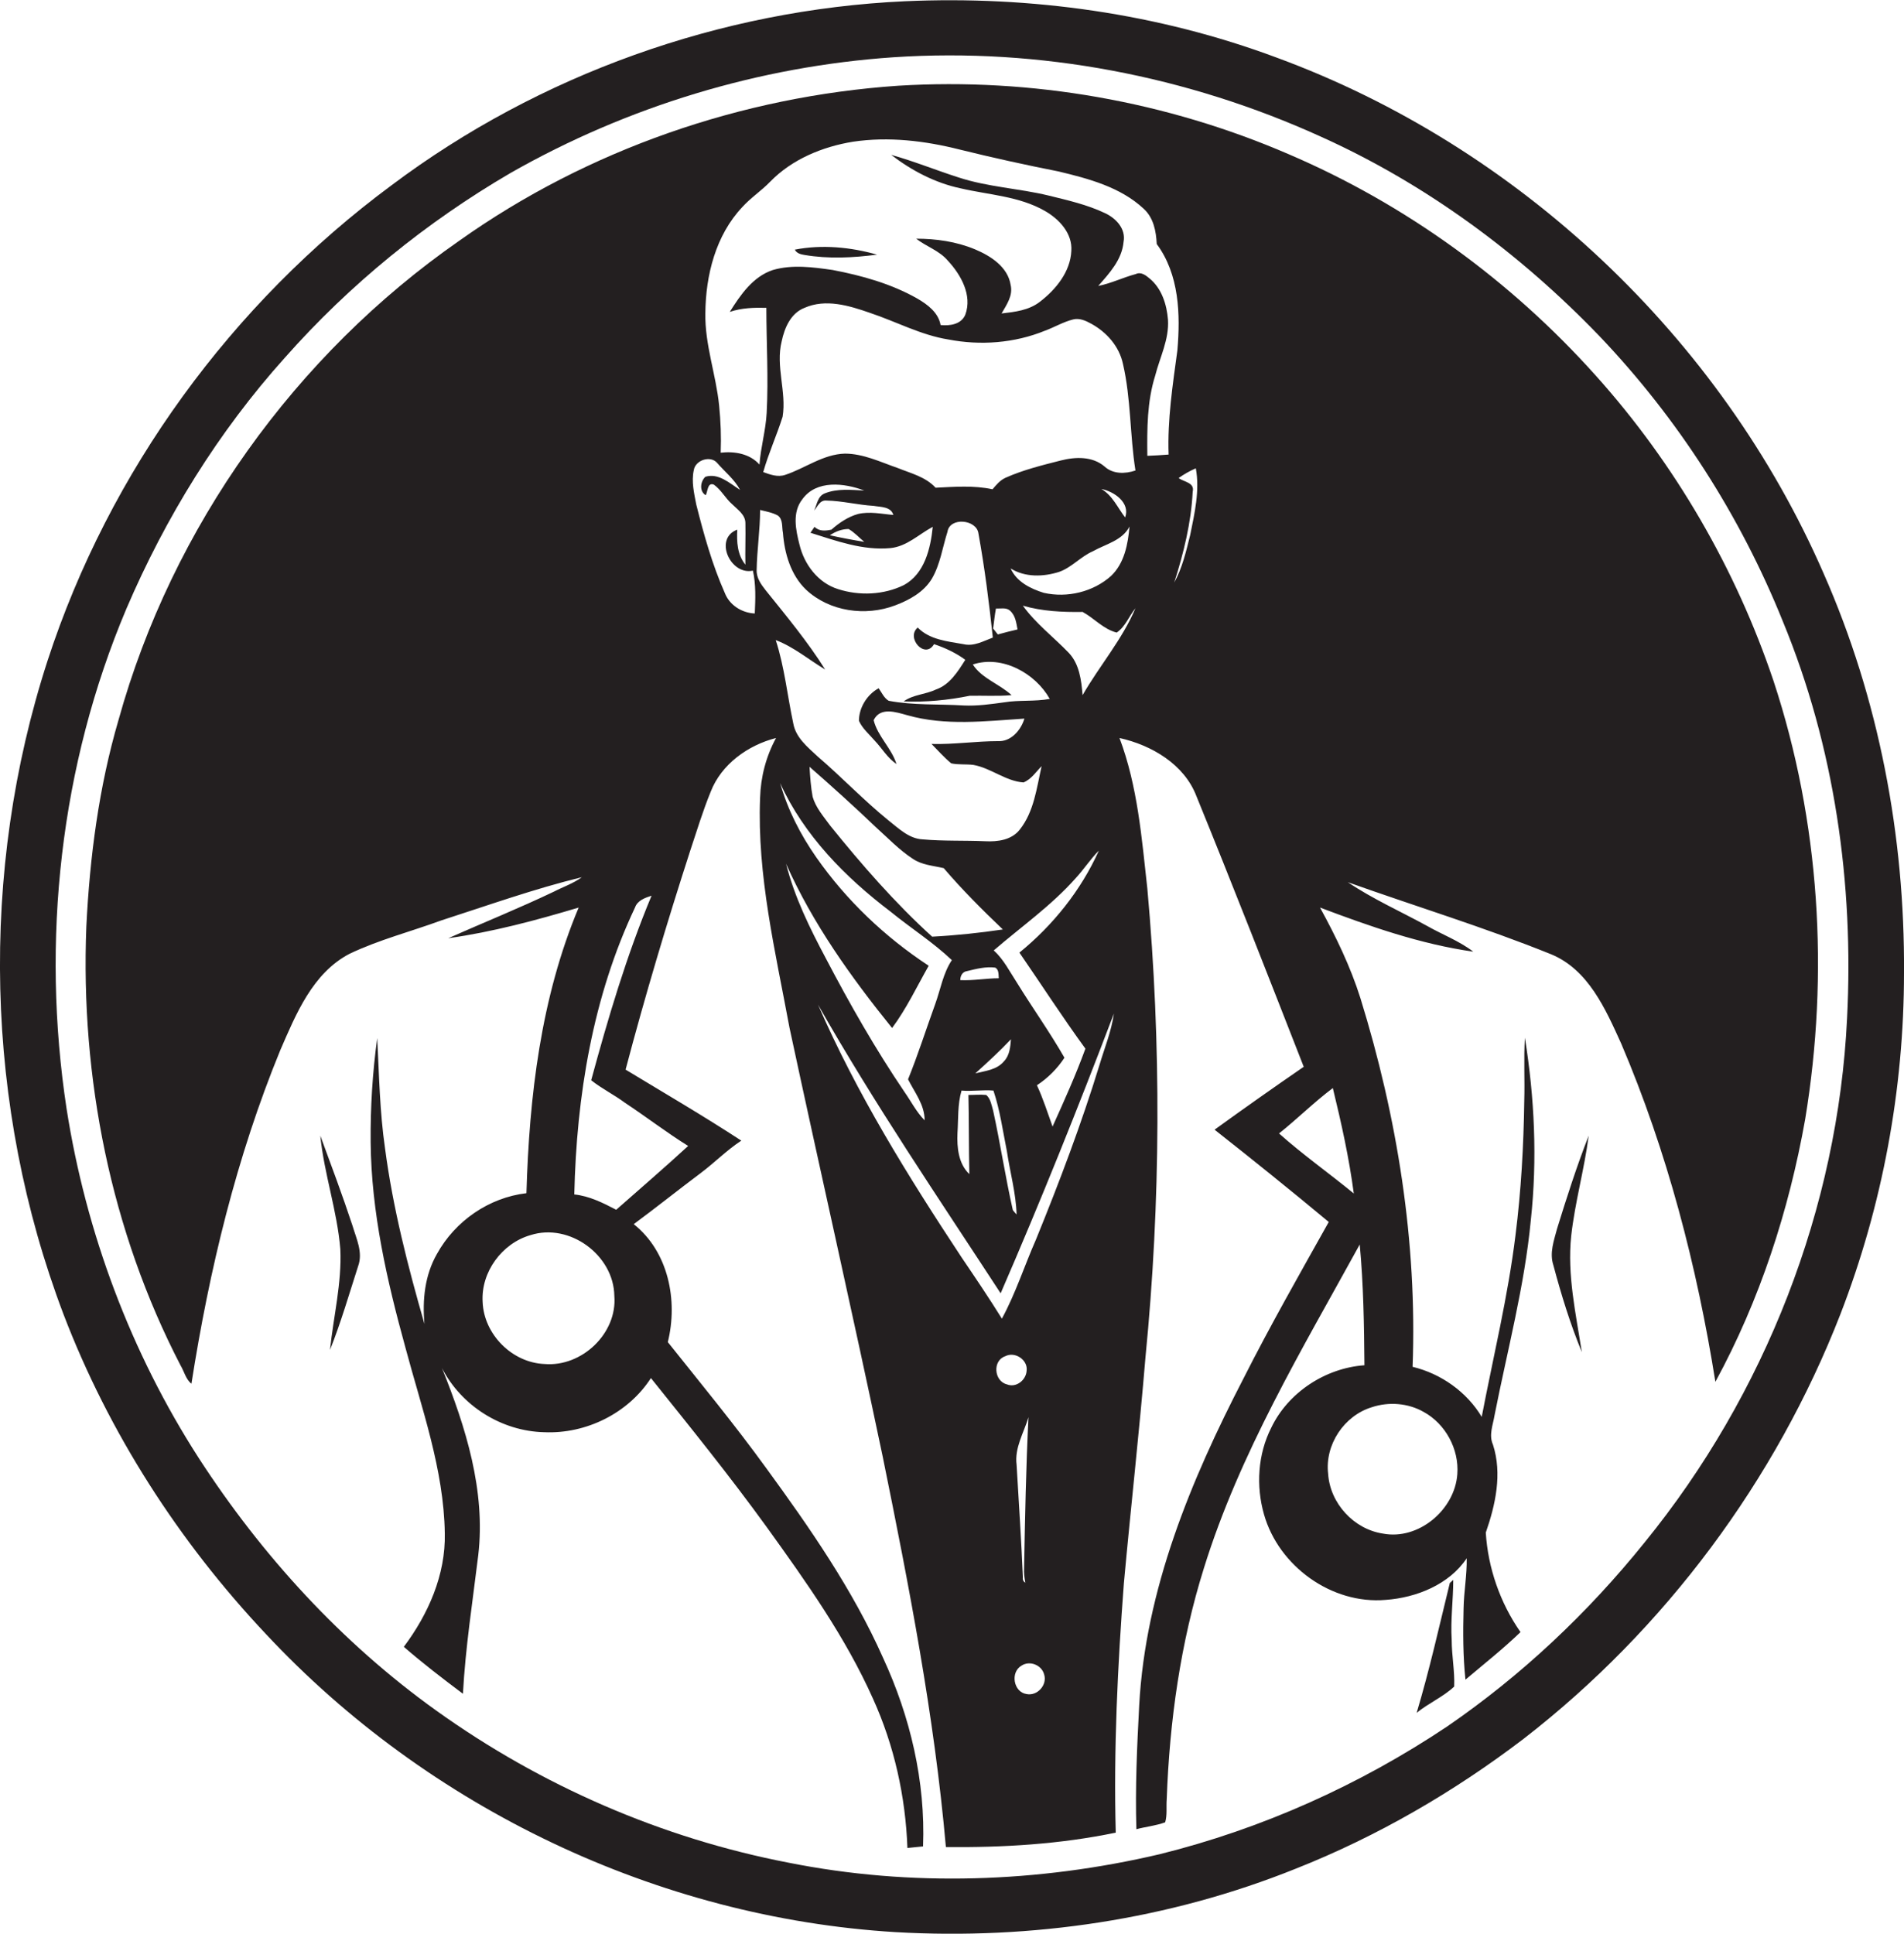 <?xml version="1.0" encoding="utf-8"?>
<!-- Generator: Adobe Illustrator 19.2.0, SVG Export Plug-In . SVG Version: 6.00 Build 0)  -->
<svg version="1.1" id="Layer_1" xmlns="http://www.w3.org/2000/svg" xmlns:xlink="http://www.w3.org/1999/xlink" x="0px" y="0px"
	 viewBox="0 0 608.7 618.1" enable-background="new 0 0 608.7 618.1" xml:space="preserve">
<g>
	<path fill="#231F20" d="M583,183.3c-32.9-75.5-97.6-136.5-174.9-164.9c-37.8-14.1-78.5-19.8-118.8-18
		c-58.9,2.7-116.9,23.4-164.1,58.8C74.1,97,34.9,150.7,15.2,211.2c-21.9,67.5-20.1,142.5,5.1,208.9C34.8,458,57.2,492.8,85,522.3
		c51.9,55.6,125.3,90.7,201.3,95.3c43.5,2.5,87.5-4,128-20.3c26-10.3,50.5-24.5,72.8-41.5c45.2-35,80.6-82.6,101.3-135.8
		c13.4-34.7,20.3-71.8,20.3-109C609,267.4,600.7,223.4,583,183.3z M525.8,493c-18.1,22.5-39.3,42.5-63.2,58.9
		c-28,18.7-59.2,32.7-91.9,40.8c-38.8,9.1-79.5,10.5-118.6,2.7c-40.5-7.8-79.1-24.6-112.6-48.6c-30.3-21.7-55.8-49.6-76-80.8
		c-21.7-33.7-36-72-42.2-111.5c-8.2-53.7-2.1-109.8,19.1-159.9c12.5-29.2,29.4-56.6,50.7-80.3c20.7-23.4,45.2-43.3,72.1-59
		c37.4-21.3,79.6-34.1,122.5-37c46.6-3.1,93.9,6,136.4,25.3c33.6,15.1,63.7,37.3,89.2,63.8c25.1,26.3,45.1,57.5,58.7,91.3
		c16.5,40,22.7,83.7,20.5,126.8C587.6,386.1,564.3,445.7,525.8,493z"/>
	<path fill="#231F20" d="M510.2,120.1c-27.1-30.3-60.8-54.8-98.2-70.8c-39.1-16.9-82.2-24.5-124.8-21.9
		c-50,3.4-99.3,20.4-140.3,49.5c-52.5,36.5-91.9,91.6-109,153.2c-6.3,21.5-9.2,43.8-10.3,66.1c-1.9,48.2,7.8,97.2,30.1,140.2
		c1.2,2,1.7,4.5,3.5,5.9c5.7-36.4,14.4-72.5,28.4-106.6c5-11.5,10.3-24.6,22.1-30.8c9.4-4.5,19.6-7.1,29.4-10.7
		c14.9-4.8,29.7-10.1,44.9-13.8c-2.7,2-6,3.1-8.9,4.6c-11.1,5.3-22.5,9.9-33.8,14.9c14.2-2,28-5.7,41.7-9.8
		c-12.1,28.8-15.8,60.3-16.7,91.3c-12,1.4-22.8,8.9-28.6,19.4c-3.9,6.8-4.7,14.7-4,22.4c-5.3-18.4-10.1-37.1-12.6-56.1
		c-1.7-11.7-1.9-23.5-2.5-35.3c-1.5,11-2.2,22.1-2.1,33.3c0.2,22.3,5.2,44.2,11.1,65.6c5.2,19.5,12.3,39,12.6,59.4
		c0.3,13.3-5.3,25.9-13.1,36.3c6.1,5.3,12.5,10.2,18.9,15c0.8-14.8,3.1-29.5,4.9-44.3c2.4-20.6-4-40.9-11.6-59.8
		c6.2,12.1,19.1,20.2,32.7,20.5c13.3,0.6,26.8-6,34.1-17.3c12.6,15.7,25.2,31.3,37,47.6c12.6,17.5,25.2,35.2,34,54.9
		c6.8,15,10.4,31.3,11,47.7c1.6-0.2,3.3-0.3,5-0.5c0.8-20.8-4.1-41.5-12.8-60.3c-9.7-21.8-23.4-41.5-37.4-60.7
		c-10-13.8-20.8-26.9-31.4-40.2c3.3-13.3,0.2-28.9-10.9-37.7c7.3-5.4,14.3-11,21.5-16.4c4.4-3.3,8.3-7.3,12.9-10.3
		c-12.1-7.9-24.6-15.2-37-22.7c6.2-23.5,13.2-46.9,20.7-70.1c2.1-6.3,4-12.6,6.5-18.7c3.4-8.8,11.9-14.9,20.9-17.2
		c-3.2,5.9-4.9,12.4-5.1,19.1c-1,24.8,4.9,49.2,9.4,73.5c9.8,45.7,20.2,91.3,29.8,137.1c8.4,41.3,16.5,82.8,20.2,124.8
		c18.2,0.2,36.5-0.9,54.3-4.6c-0.7-26.6,0.6-53.2,2.6-79.7c2.2-24.1,4.9-48.1,6.9-72.2c4.9-49.8,5.1-100.1,0.6-149.9
		c-1.8-16.2-3.1-32.7-8.9-48.1c10.3,2.3,20.7,8.4,24.6,18.6c11.7,28.7,23,57.6,34.3,86.5c-9.6,6.6-19.1,13.3-28.5,20.1
		c12.3,9.7,24.5,19.5,36.5,29.5c-9.3,16.6-18.7,33.1-27.3,50.1c-16.8,32.5-31.3,67.4-33.3,104.4c-0.7,13.2-1.3,26.4-0.9,39.6
		c3-0.8,6.2-1.1,9.2-2.2c0.7-2.3,0.3-4.9,0.5-7.4c0.9-25,4.4-50,11.9-73.9c11.4-36.7,31.4-69.9,49.8-103.4
		c1.2,12.8,1.4,25.7,1.5,38.6c-12.5,0.9-24.4,8.7-29.8,20c-4.3,8.5-4.9,18.6-2.3,27.7c4.7,16.5,21.6,28.8,38.9,27.3
		c9.8-0.7,20.3-4.9,25.9-13.3c0.1,5.4-0.9,10.6-1,16c-0.2,7.6-0.2,15.3,0.6,22.8c5.9-5,12-9.8,17.6-15.2
		c-6.5-9.3-10.4-20.5-11.1-31.8c3.1-8.9,5.3-18.8,2.3-28.1c-1.4-3.1,0-6.3,0.5-9.4c4.1-20.8,9.6-41.3,11.6-62.4
		c2.1-19.4,1.2-39-1.9-58.3c-0.4,6.7,0,13.5-0.2,20.2c-0.2,14.3-1,28.7-2.8,42.9c-2.4,19.6-7.1,38.8-10.8,58.1
		c-4.8-8-13-13.8-22.1-16c1.5-39.9-4.9-79.8-16.7-117.9c-3.2-10.1-7.8-19.6-12.9-28.9c15.9,6,32.1,11.7,49,14.1
		c-4.6-3.5-10-5.5-14.9-8.3c-8.4-4.6-17.2-8.5-25.2-13.9c21.6,7.7,43.6,14.4,64.9,23c12,4.9,17.5,17.6,22.5,28.6
		c14.7,34.5,24.2,71.1,30.1,108.1c14.2-26.1,23.5-54.7,28.7-83.9c7.7-46.6,4.7-95.2-10.1-140.1C555,182,535.6,148.4,510.2,120.1z
		 M174.1,436c-10.4-0.4-19.4-9.5-19.8-19.8c-0.6-9.6,6.2-18.8,15.3-21.4c12.5-4,26.6,6.4,26.8,19.4C197.4,426.2,186,437,174.1,436z
		 M189,345.3c3.4,2.7,7.3,4.6,10.8,7.2c6.8,4.5,13.3,9.5,20.2,13.8c-7.5,6.9-15.3,13.6-23,20.4c-4.2-2.2-8.6-4.4-13.4-4.9
		c0.7-31.4,5.9-63.2,19.4-91.7c0.8-2.3,3.2-3.1,5.3-3.8C200.3,305.5,194.4,325.4,189,345.3z M241.3,196.1c-4.2-0.2-8.1-2.7-9.6-6.6
		c-4-9-6.7-18.7-9.1-28.2c-0.7-3.6-1.6-7.4-0.8-11c0.5-3.3,5.4-4.8,7.5-2.3c2.4,2.8,5.5,5.2,7.3,8.6c-3.3-2.1-6.9-5.5-11.1-4.2
		c-1.6,1.5-2,4.6,0.1,5.9c0.7-1.1,0.5-4.2,2.6-3.4c2.4,1.7,3.7,4.4,5.9,6.3c1.7,1.7,4.2,3.3,4.2,6c0.1,4.4-0.1,8.9,0,13.3
		c-2.6-3.2-2.8-7.3-2.6-11.2c-7.6,2.8-2.2,14.7,5,13.1C241.7,186.9,241.5,191.5,241.3,196.1z M248,204.6c5.8,2.2,10.6,6.3,15.8,9.4
		c-5.6-8.9-12.4-17.1-19-25.3c-1.5-1.9-3-4-2.9-6.5c0.1-6.4,1.1-12.8,1.1-19.2c1.9,0.5,3.9,0.8,5.7,1.8c1.7,1.3,1.2,3.7,1.6,5.5
		c0.5,6.6,2.5,13.5,7.4,18.2c7.5,7,19,8.6,28.5,5c4.5-1.7,9.1-4.2,11.7-8.5c2.7-4.6,3.4-10,5-15c0.7-4.8,9.3-4,9.9,0.5
		c2,11,3.4,22.1,4.6,33.3c-3,1.1-6,2.9-9.4,2.1c-5.1-0.9-10.8-1.4-14.6-5.3c-3.9,3.2,2.3,10.3,5.2,5.3c3.6,1.2,7,2.8,10,5
		c-2.4,3.8-5,8-9.4,9.5c-3.3,1.6-7.3,1.6-10.3,3.8c7.1,0.3,14.2-0.4,21.1-1.8c4.4-0.1,8.9,0.2,13.4-0.2c-3.9-3.6-9.5-5.3-12.4-9.8
		c9.4-3.1,20,2.8,24.6,11c-4.8,0.9-9.8,0.3-14.6,1.1c-4.3,0.6-8.6,1.2-12.9,1c-8-0.5-16.1,0-24-1.5c-1.5-0.9-2.2-2.6-3.2-4
		c-3.7,2-6.3,6.2-6.3,10.4c1.1,2.5,3.3,4.3,5,6.3c2.4,2.5,4.1,5.6,7,7.5c-1.6-5.1-6-8.8-7.3-14c2.1-4.3,7.1-2.6,10.7-1.6
		c12.3,3.5,25,1.9,37.5,1.1c-1.1,3.7-4.3,7.4-8.4,7.2c-7.1,0-14.2,1.1-21.3,0.9c2.1,2.1,4,4.3,6.3,6.2c2.3,0.5,4.7,0.2,7.1,0.5
		c5.6,1,10.3,5.2,16,5.6c2.5-1,4-3.4,5.8-5.2c-1.6,7-2.4,14.5-7,20.3c-2.6,3.3-7,3.9-11,3.7c-6.7-0.3-13.4,0-20-0.6
		c-4.4-0.2-7.7-3.5-11-6.1c-7.9-6.4-14.9-13.8-22.6-20.4c-3.2-3-7-6-7.8-10.6C251.7,222.3,250.8,213.2,248,204.6z M264.2,160
		c5.1,0.1,10,1.4,15.1,1.7c2.3,0.4,5.5,0.2,6.3,2.9c-3.7-0.3-7.5-1.2-11.3-0.3c-3.2,0.9-6,2.8-8.5,5c-1.9,0.4-3.9,0.6-5.4-0.9
		c-0.3,0.5-1,1.4-1.3,1.9c8.3,2.6,16.7,5.7,25.5,4.9c5.3-0.5,9.1-4.4,13.6-6.8c-0.7,6.9-2.6,15-9.2,18.6c-6.5,3.2-14.3,3.5-21.1,1.3
		c-6.4-2-10.8-7.9-12.3-14.2c-1.2-4.7-2.4-10.3,0.9-14.5c4.5-6.3,13.5-5.2,19.8-2.8c-4.2-0.2-8.6-0.7-12.6,0.9
		c-2.3,0.9-2.5,3.5-3.4,5.5C261.4,161.9,262.1,159.8,264.2,160z M276.3,173.2c-3.7-0.6-7.4-1.3-11-2.1c1.8-1.2,3.8-2,6-2
		C273.2,170.2,274.6,171.8,276.3,173.2z M361.1,168.3c-0.5,5.6-1.6,11.7-5.9,15.8c-5.7,5.1-14,7.1-21.5,5.4
		c-4.2-1.3-8.7-3.5-10.6-7.8c4.6,2.9,10.5,2.7,15.5,1.1c4-1.4,6.9-4.9,10.8-6.6C353.5,173.9,358.8,172.8,361.1,168.3z M352.1,156.3
		c4.1,0.8,9.3,4.4,7.6,9.1C357.3,162.3,355.7,158.4,352.1,156.3z M325.3,201.2c-2.1,0.5-4.2,1-6.3,1.6c-0.5-0.6-1-1.3-1.5-1.9
		c0.3-2.1,0.5-4.3,0.9-6.4c1.5,0.1,3.3-0.4,4.5,0.7C324.7,196.8,324.9,199.2,325.3,201.2z M347,335.2c-3.1,8.5-6.8,16.7-10.5,24.9
		c-1.6-4.4-3-8.9-5-13.2c3.5-2.3,6.5-5.3,8.8-8.8c-4.7-8.2-10.2-15.9-15.2-24c-2.3-3.5-4.2-7.4-7.4-10.3
		c8.8-7.6,18.4-14.3,26.2-23.1c2.6-2.8,4.7-6.1,7.4-8.8c-5.7,12.7-14.7,23.9-25.4,32.6C333,314.8,339.7,325.2,347,335.2z
		 M309.9,375.3c-3.5-3.3-4-8.5-3.8-13.1c0.3-4.5,0-9.2,1.3-13.6c3.4,0.3,6.8-0.3,10.2,0c2.1,6.3,3,12.9,4.3,19.4
		c1,6.7,2.9,13.4,3.1,20.2c-0.3-0.3-0.9-1-1.2-1.4c-2.4-10.6-4-21.3-6.3-31.8c-0.5-1.7-0.8-3.8-2.2-5c-1.9-0.2-3.8,0-5.7,0
		C309.8,358.4,309.7,366.9,309.9,375.3z M307,313.3c0-1.4,0.7-2.7,2.2-2.9c2.9-0.7,6-1.5,9-1.1c1.2,0.7,1,2.3,1.1,3.4
		C315.2,312.7,311.1,313.5,307,313.3z M323.2,332.2c-0.2,2.4-0.4,5.1-2.2,7c-2.3,2.8-6,3.1-9.2,3.9
		C315.7,339.6,319.6,336,323.2,332.2z M298,299.4c-11.9-10.8-22.5-23-32.6-35.5c-2.1-2.9-4.6-5.7-5.6-9.2c-0.6-3.2-0.8-6.4-1-9.6
		c7.2,6.3,14.3,12.7,21.2,19.3c3.9,3.5,7.5,7.3,11.8,10.1c2.9,2,6.5,2.2,9.9,3c5.9,6.9,12.3,13.3,18.9,19.6
		C313.2,298.2,305.6,299,298,299.4z M251.3,276.1c8.5,19.1,20.8,36.3,33.9,52.5c4.6-6.2,7.9-13.2,11.7-19.9
		c-14-9.2-26.3-20.9-35.9-34.6c-5.1-7.3-9.2-15.3-11.6-23.8c7.6,16.7,20.8,30.1,35.3,41.1c6.5,5.3,13.6,9.8,19.6,15.5
		c-2.8,4.2-3.6,9.3-5.3,14c-2.9,8-5.5,16.2-8.7,24.1c2.1,4.2,5.3,8.1,5.3,13.1c-2.6-2.6-4.3-6-6.4-9c-9.3-13.7-17.5-28.1-25.2-42.8
		C258.9,296.7,254,286.8,251.3,276.1z M321.9,442.5c-4.1-1-4.7-7.6-0.5-9c3.1-1.6,7.3,1.2,6.8,4.7
		C328,441.2,324.8,443.7,321.9,442.5z M327.8,505.9c-0.7-0.4-0.9-1-0.8-1.8c-0.5-12-1.3-23.9-2-35.9c-0.7-5.4,2.3-10.2,3.8-15.2
		c-0.8,16-1.1,32.1-1.4,48.2C327.3,502.8,327.5,504.3,327.8,505.9z M328.2,541.5c-4.2-0.6-5.3-7-1.6-9.1c2.6-1.7,6.4-0.2,7.2,2.8
		C334.9,538.6,331.6,542.2,328.2,541.5z M351.5,340.4c-5.8,18.9-12.8,37.4-20.3,55.8c-3.7,8.4-6.5,17.2-10.9,25.3
		c-4.1-6.6-8.5-13.1-12.9-19.6c-17.1-25.9-33.5-52.3-45.9-80.8c18,31.7,38.5,61.8,58.4,92.3c12.8-29.5,24.8-59.4,36.2-89.4
		C355.3,329.7,353.1,335,351.5,340.4z M346.1,222.2c-0.4-4.7-1-9.9-4.4-13.5c-4.9-5.1-10.6-9.4-14.7-15.1c6.2,1.8,12.7,2.1,19.1,2
		c3.7,2,6.6,5.5,10.9,6.6c2.8-1.9,3.9-5.2,6-7.8C358.8,204.4,351.5,212.8,346.1,222.2z M353.1,149.1c-3.9-3.3-9.3-3.1-14-1.9
		c-5.9,1.5-12,3-17.6,5.5c-1.8,0.8-3,2.3-4.2,3.7c-6-1.3-12.1-0.8-18.2-0.5c-3.2-3.5-7.9-4.6-12.1-6.3c-5.5-1.9-11-4.6-16.9-4.6
		c-7,0.2-12.7,4.7-19.1,6.8c-2.4,0.8-4.8-0.1-7-0.9c1.7-6,4.3-11.7,6.2-17.7c1.3-8-2.3-16.1-0.3-24.1c0.9-4.3,2.9-9,7.3-10.7
		c6.8-3,14.3-0.7,20.9,1.6c8.4,2.8,16.3,7.1,25,8.5c10.3,2,21.2,1.2,31-2.8c3-1.1,5.8-2.8,9-3.6c2-0.5,4,0.4,5.8,1.4
		c4.9,2.7,8.9,7.2,10.1,12.8c2.6,11.2,2.2,22.8,4,34.1C359.7,151.5,355.8,151.6,353.1,149.1z M366.8,145.7
		c-0.1-8.6-0.1-17.3,2.5-25.6c1.5-5.9,4.5-11.6,4.1-17.9c-0.4-4.9-2-10-5.9-13.2c-1.2-1-2.7-2.2-4.4-1.4c-4.1,1.1-7.9,3-12,3.8
		c3.6-4.1,7.6-8.4,8.1-14.1c0.8-4.2-2.5-7.6-6-9.2c-5.7-2.7-11.9-4.1-18-5.6c-9.5-2.3-19.4-2.7-28.8-5.8c-7.2-2.3-14.3-5.2-21.5-7.2
		c6.5,5,14.1,9,22.2,10.7c9,2.1,18.7,2.5,26.9,7.2c4.6,2.6,8.9,7.2,8.5,12.8c-0.3,6.7-5,12.4-10.1,16.3c-3.5,2.7-7.9,3.2-12.2,3.7
		c1.6-2.8,3.7-5.7,2.9-9.1c-0.9-5.8-6.4-9.3-11.4-11.4c-6-2.5-12.5-3.4-18.8-3.4c3.2,2.5,7.4,3.8,10.1,7c4.2,4.5,7.9,11.1,5.6,17.3
		c-1.3,3.1-4.9,3.6-7.9,3.3c-0.7-4-4.2-6.6-7.5-8.5c-8.3-4.7-17.6-7.3-27-9.1c-6.3-0.9-12.9-1.8-19.1,0c-6.4,2.1-10.4,8-13.8,13.4
		c3.8-1.3,7.8-1.4,11.7-1.3c0,11.2,0.7,22.4,0.1,33.6c-0.3,5.6-1.9,10.9-2.3,16.5c-3.1-3.5-8-4.3-12.4-3.8c0.2-5,0-10.1-0.5-15.1
		c-1-9.9-4.6-19.5-4.4-29.5c0.1-12.1,3.3-24.9,11.8-33.9c2.7-3,6.1-5.2,8.9-8.1c7-7.2,16.7-11.2,26.5-12.8c11.4-1.7,23-0.3,34.1,2.5
		c10.5,2.6,21,4.9,31.6,7c9.6,2.3,19.8,5,27.2,11.9c3.2,2.9,4,7.2,4.2,11.3c7.2,9.7,7.6,22.5,6.6,34c-1.5,11.1-3.2,22.1-2.8,33.3
		C371.3,145.5,369,145.6,366.8,145.7z M380.5,171c-1.3,5.2-2.5,10.5-5.1,15.2c3-9.4,5.4-19.1,5.9-29c0.7-3-2.8-3.1-4.5-4.4
		c1.7-1.2,3.6-2.3,5.5-3.1C383.6,156.8,381.9,164.1,380.5,171z M455.1,451.3c7,3.8,11.4,11.9,10.8,19.9c-0.8,11.4-12.4,21.2-23.8,19
		c-9.3-1.4-16.9-9.7-17.5-19.1c-1.1-9.3,5.1-18.6,14-21.3C444,448,450.2,448.5,455.1,451.3z M426.1,347.8
		c2.7,11.1,5.2,22.3,6.7,33.7c-7.9-6.5-16.3-12.4-23.9-19.2C414.8,357.6,420.1,352.3,426.1,347.8z"/>
	<path fill="#231F20" d="M254.1,79.8c0.6,1.2,1.9,1.5,3.1,1.7c7.7,1.3,15.5,0.9,23.2-0.1C272,79,262.8,78.1,254.1,79.8z"/>
	<path fill="#231F20" d="M102.4,363c1.2,12.2,5.4,24,6.4,36.3c0.5,10.9-2.2,21.5-3.3,32.2c3.5-8.8,6.1-17.8,9-26.8
		c1.6-4.4-0.6-8.8-1.8-12.9C109.5,382.1,105.9,372.5,102.4,363z"/>
	<path fill="#231F20" d="M507.9,363c-3.8,9.7-7,19.7-10.1,29.7c-1,3.8-2.5,7.8-1.2,11.7c2.5,9.4,5.4,18.8,9.1,27.8
		c-1.9-12.3-4.7-24.6-3.4-37.1C503.5,384.3,506.5,373.8,507.9,363z"/>
	<path fill="#231F20" d="M464.6,505l-1.1,1c-3.4,13.9-6.5,27.8-10.6,41.5c3.8-3.1,8.5-5.1,12-8.4c0.2-5-0.8-9.9-0.8-14.9
		C463.7,517.7,464.6,511.4,464.6,505z"/>
</g>
</svg>
